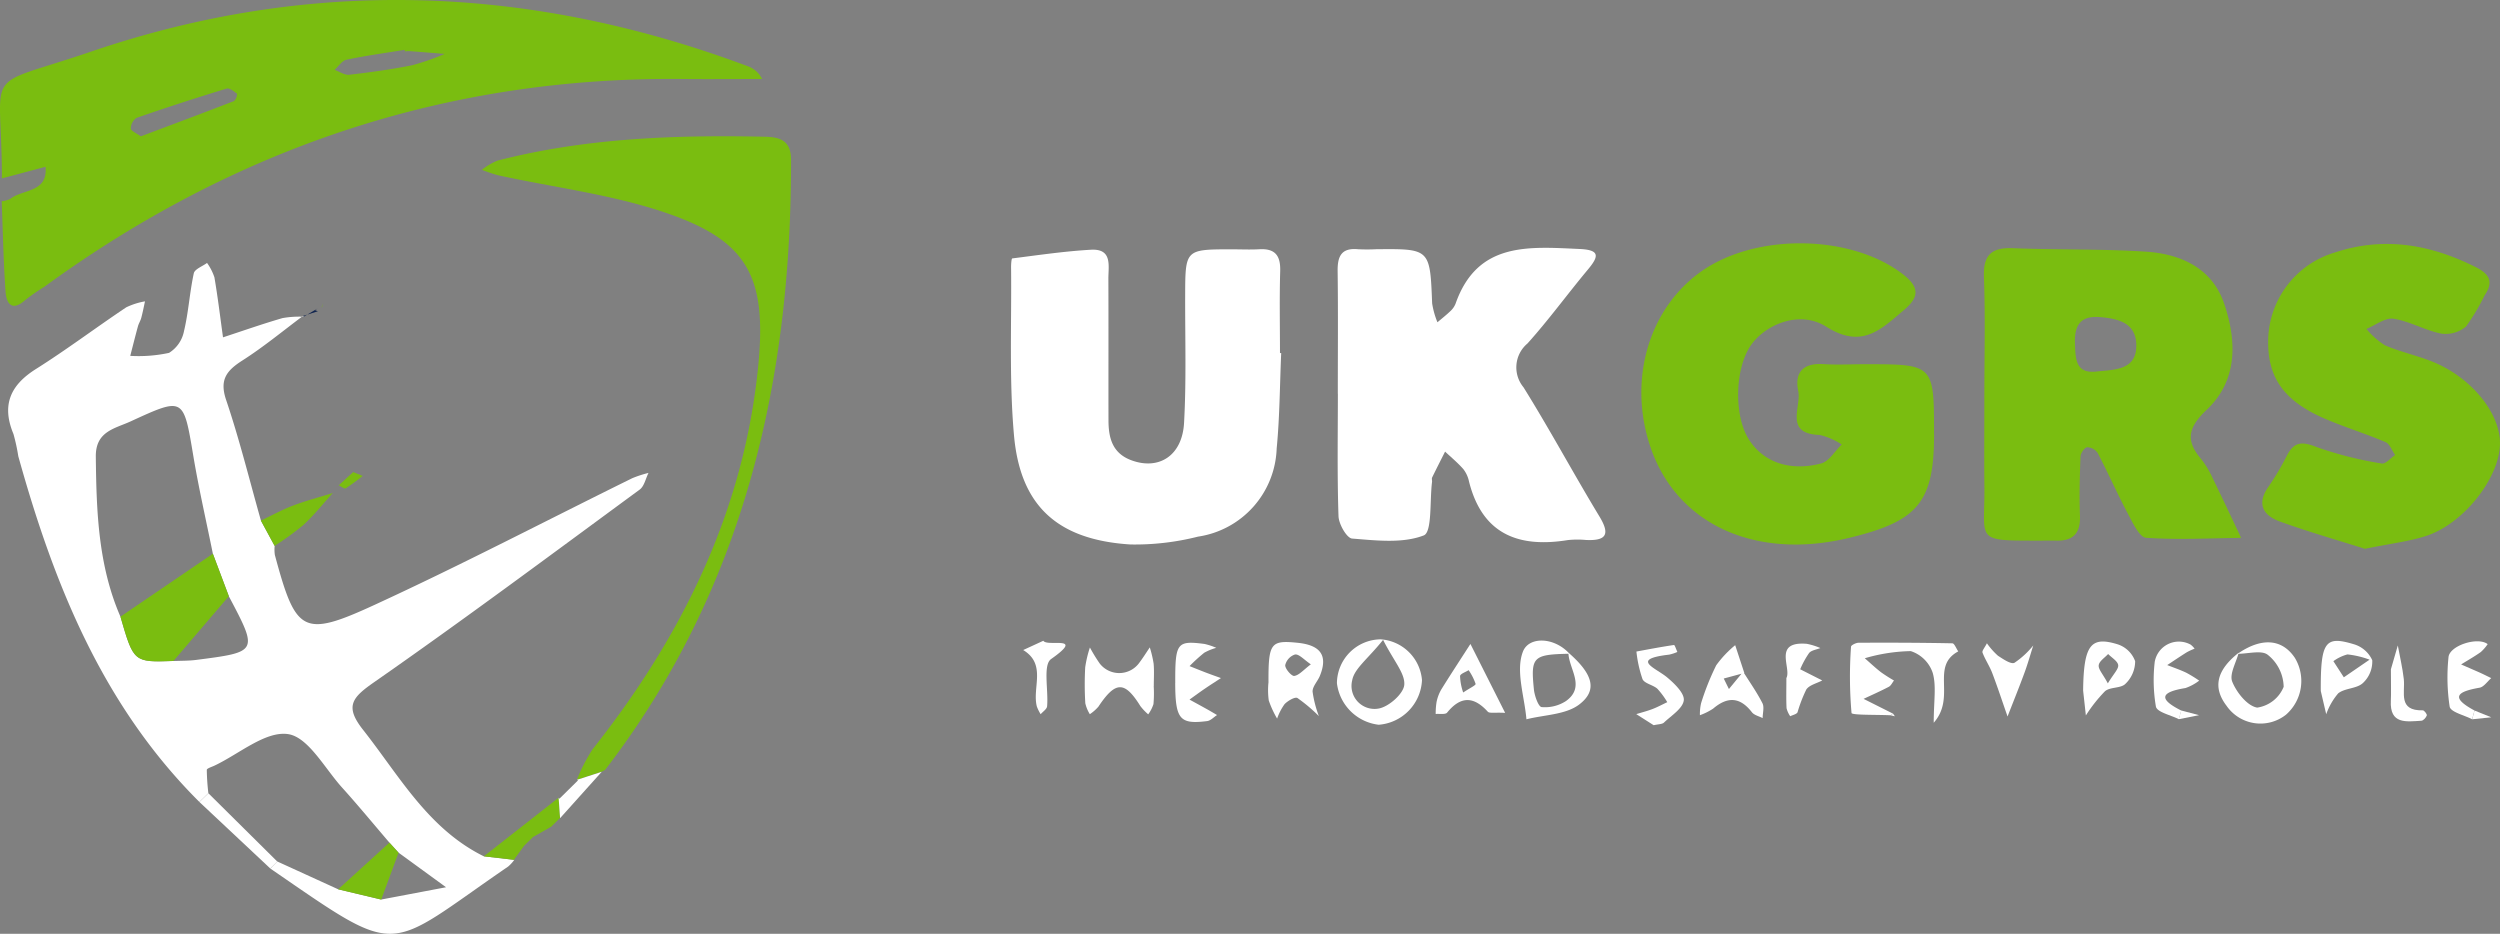 <svg xmlns="http://www.w3.org/2000/svg" width="212.435" height="79.346" viewBox="0 0 212.435 79.346">
  <rect x="0" y="0" width="212.435" height="79.346" fill="#808080" stroke="none"/>
  <g id="Group_60" data-name="Group 60" transform="translate(0.001 -0.001)">
    <g id="Group_36" data-name="Group 36" transform="translate(-0.001 0.001)">
      <path id="Path_31" data-name="Path 31" d="M237.023,42.145c0-3.349.088-6.7-.036-10.046-.07-1.882.637-2.526,2.472-2.453,3.752.149,7.517.052,11.261.292,3,.192,5.662,1.4,6.687,4.437,1.068,3.164,1.159,6.5-1.488,9-1.559,1.473-1.84,2.588-.477,4.184a7.88,7.88,0,0,1,.993,1.655c.821,1.674,1.608,3.363,2.408,5.046-2.693.031-5.4.18-8.074-.006-.563-.038-1.132-1.26-1.537-2.021-.906-1.705-1.687-3.475-2.581-5.187a1.112,1.112,0,0,0-.9-.484c-.221.025-.546.5-.557.783-.065,1.672-.114,3.35-.048,5.021.058,1.47-.543,2.17-2.021,2.13-.388-.011-.778,0-1.167,0-5.889,0-4.878.122-4.931-4.624-.028-2.576,0-5.152-.006-7.728m9.655-2.033c1.606-.146,3.359-.184,3.256-2.353-.083-1.76-1.513-2.112-3.01-2.251-1.7-.158-2.256.637-2.2,2.236.05,1.386.068,2.636,1.951,2.369" transform="translate(-68.404 -8.556)" fill="#7abd10"/>
      <path id="Path_32" data-name="Path 32" d="M220.941,45.259c0,5.8-1.336,7.429-7.267,8.847-7.946,1.9-14.626-1.175-16.843-7.753-1.907-5.66-.156-11.712,4.3-14.88,4.7-3.336,12.84-3.161,17.2.252,1.436,1.124,1.293,1.965.043,3.017-1.944,1.635-3.558,3.331-6.595,1.408-2.176-1.378-4.982-.289-6.3,1.432-1.445,1.89-1.6,6.005-.307,8.1,1.2,1.94,3.45,2.8,6.167,2.09.679-.176,1.174-1.056,1.753-1.613a5.753,5.753,0,0,0-1.874-.809c-3.049-.1-1.539-2.38-1.82-3.73-.331-1.59.417-2.4,2.138-2.291,1.162.077,2.332.009,3.5.009,5.9,0,5.9,0,5.9,5.921" transform="translate(-56.594 -8.39)" fill="#7abd10"/>
      <path id="Path_33" data-name="Path 33" d="M143.724,38.6c-.119,2.7-.122,5.414-.384,8.1a7.839,7.839,0,0,1-6.685,7.492,21.85,21.85,0,0,1-5.748.666c-6.16-.393-9.351-3.244-9.888-9.272-.422-4.739-.194-9.534-.248-14.305,0-.253.032-.722.1-.73,2.223-.282,4.446-.61,6.68-.738,1.85-.107,1.484,1.367,1.488,2.469.016,4,0,8,.009,12,0,1.5.312,2.817,1.948,3.422,2.334.863,4.321-.388,4.474-3.18.2-3.6.083-7.222.094-10.835.012-3.907.008-3.908,3.963-3.911.779,0,1.561.039,2.337-.006,1.356-.078,1.813.551,1.775,1.854-.068,2.321-.019,4.645-.019,6.968l.108,0" transform="translate(-34.856 -8.592)" fill="#fff"/>
      <path id="Path_34" data-name="Path 34" d="M159.8,42.01c0-3.474.031-6.947-.015-10.42-.016-1.241.3-1.995,1.724-1.863a15.471,15.471,0,0,0,1.552,0c4.586-.044,4.573-.044,4.755,4.6a7.119,7.119,0,0,0,.45,1.607c.368-.314.75-.613,1.1-.948a1.734,1.734,0,0,0,.44-.631c1.852-5.279,6.218-4.839,10.531-4.649,1.766.078,1.647.629.716,1.746-1.734,2.077-3.328,4.273-5.135,6.283a2.651,2.651,0,0,0-.339,3.723c2.243,3.6,4.253,7.346,6.452,10.976.928,1.532.583,2.077-1.135,2a7.74,7.74,0,0,0-1.551.008c-4.222.684-7.282-.519-8.4-4.992a2.543,2.543,0,0,0-.484-1.045c-.469-.534-1.025-.992-1.545-1.482-.368.733-.743,1.463-1.1,2.2-.05.1.008.256-.009.383-.2,1.584.014,4.26-.7,4.538-1.807.7-4.046.43-6.09.269-.452-.036-1.135-1.222-1.157-1.9-.118-3.469-.055-6.945-.054-10.418" transform="translate(-46.121 -8.549)" fill="#fff"/>
      <path id="Path_35" data-name="Path 35" d="M278.958,55.046c-2.106-.667-4.689-1.406-7.211-2.313-1.438-.518-2.019-1.511-.966-2.985a23.042,23.042,0,0,0,1.572-2.662c.607-1.15,1.287-1.168,2.5-.686a31.522,31.522,0,0,0,5.538,1.4c.319.063.756-.465,1.139-.721-.27-.378-.457-.946-.822-1.1-1.656-.707-3.388-1.239-5.046-1.943-3.663-1.554-5.077-3.633-4.91-7.049A7.916,7.916,0,0,1,276.4,29.87c4.194-1.389,8.148-.686,11.995,1.251,1.15.579,1.523,1.242.732,2.4a18.1,18.1,0,0,1-1.573,2.637,2.682,2.682,0,0,1-2.118.6c-1.379-.275-2.666-1.049-4.047-1.262-.7-.108-1.53.553-2.3.866a6.689,6.689,0,0,0,1.56,1.386c1.3.564,2.71.861,4.027,1.388,3.385,1.353,5.886,4.5,5.758,7.133-.142,2.916-3.171,6.706-6.316,7.7-1.464.462-3.018.642-5.161,1.079" transform="translate(-78.005 -8.413)" fill="#7abd10"/>
      <path id="Path_37" data-name="Path 37" d="M224.429,82.94c-1.154-.058-3.286,0-3.31-.194a35.7,35.7,0,0,1-.043-5.634c0-.124.417-.334.64-.335,2.658-.013,5.315-.006,7.972.048.17,0,.331.447.5.686-2.392,1.283-.148,3.873-2.085,6.064,0-1.83.237-3.106-.082-4.228a2.919,2.919,0,0,0-1.867-1.859,14.76,14.76,0,0,0-3.909.606c.459.4.9.818,1.382,1.191a12.972,12.972,0,0,0,1.1.7c-.145.184-.253.437-.442.536-.7.368-1.426.687-2.143,1.024l2.505,1.257Z" transform="translate(-63.787 -22.16)" fill="#fff"/>
      <path id="Path_38" data-name="Path 38" d="M163.393,76.371a3.782,3.782,0,0,1,3.535,3.467,3.985,3.985,0,0,1-3.679,3.792A4.047,4.047,0,0,1,159.7,80.1a3.757,3.757,0,0,1,3.694-3.728m.227.048c-1.3,1.621-2.451,2.444-2.624,3.437a1.954,1.954,0,0,0,2.267,2.392c.864-.161,2.106-1.268,2.16-2.02.07-.965-.883-2-1.8-3.809" transform="translate(-46.096 -22.045)" fill="#fff"/>
      <path id="Path_39" data-name="Path 39" d="M266.625,77.708c2.028-1.41,3.779-1.286,4.869.344a3.8,3.8,0,0,1-.761,4.834,3.5,3.5,0,0,1-5.042-.76c-1.191-1.556-.859-3.018,1.029-4.511-.213.833-.806,1.818-.546,2.463.368.916,1.285,2.064,2.119,2.2a2.871,2.871,0,0,0,2.249-1.767A3.562,3.562,0,0,0,269.2,77.8c-.523-.432-1.693-.09-2.574-.093" transform="translate(-76.49 -22.15)" fill="#fff"/>
      <path id="Path_40" data-name="Path 40" d="M185.684,77.544c2.065,1.8,2.522,3.188.915,4.41-1.146.871-2.964.869-4.482,1.256-.164-1.94-.929-4.107-.3-5.746.5-1.31,2.658-1.261,3.96.174-3.1.065-3.309.249-3.025,3.034.055.543.383,1.471.655,1.5a3.276,3.276,0,0,0,2.066-.511c1.708-1.223.235-2.727.211-4.113" transform="translate(-52.41 -22.088)" fill="#fff"/>
      <path id="Path_41" data-name="Path 41" d="M135.438,80.632a10.27,10.27,0,0,1-.021,1.524,3.05,3.05,0,0,1-.447.87,4.613,4.613,0,0,1-.664-.7c-1.34-2.153-2.111-2.14-3.571.051a3.679,3.679,0,0,1-.726.636,3.049,3.049,0,0,1-.384-.928,26.808,26.808,0,0,1-.009-3.052,9.675,9.675,0,0,1,.4-1.687,14.04,14.04,0,0,0,.837,1.365,2.1,2.1,0,0,0,3.365-.075c.314-.418.592-.863.887-1.3a9.417,9.417,0,0,1,.325,1.381c.057.632.014,1.272.014,1.909h-.01" transform="translate(-37.402 -22.325)" fill="#fff"/>
      <path id="Path_42" data-name="Path 42" d="M151.511,80.124c-.012-3.358.185-3.6,2.493-3.364,1.808.189,2.623.982,1.872,2.814-.189.46-.635.9-.617,1.339a9.437,9.437,0,0,0,.534,2.075,13.621,13.621,0,0,0-1.825-1.539c-.2-.118-.82.238-1.09.524a4.8,4.8,0,0,0-.634,1.228,8.549,8.549,0,0,1-.709-1.538,6.5,6.5,0,0,1-.024-1.54m3.6-1.534c-.59-.4-.98-.866-1.334-.84a1.256,1.256,0,0,0-.843.908c-.02.31.543.952.768.918.42-.065.779-.513,1.409-.986" transform="translate(-43.723 -22.138)" fill="#fff"/>
      <path id="Path_43" data-name="Path 43" d="M206.735,79.322c.555.887,1.164,1.747,1.637,2.676.173.339.021.841.018,1.268-.31-.161-.719-.248-.913-.5-1.007-1.3-2.066-1.347-3.291-.307a5.154,5.154,0,0,1-1.126.561,4.131,4.131,0,0,1,.1-1.019,21.8,21.8,0,0,1,1.286-3.222,9.134,9.134,0,0,1,1.612-1.71l.775,2.362-1.747.472q.219.447.439.893l1.213-1.474" transform="translate(-58.612 -22.246)" fill="#fff"/>
      <path id="Path_44" data-name="Path 44" d="M140.388,80.2c-.01-3.42.135-3.621,2.486-3.318a5.436,5.436,0,0,1,1,.331,4.47,4.47,0,0,0-1.025.418,14.167,14.167,0,0,0-1.246,1.134c.449.179.9.362,1.347.534s.881.323,1.322.483c-.45.294-.9.582-1.347.885s-.883.627-1.325.943c.508.279,1.017.555,1.522.837.275.154.546.317.819.476-.281.178-.547.477-.846.514-2.333.294-2.7-.159-2.71-3.237" transform="translate(-40.522 -22.163)" fill="#fff"/>
      <path id="Path_45" data-name="Path 45" d="M177.4,82.778c-.888-.05-1.33.056-1.476-.1-1.206-1.324-2.307-1.335-3.456.077-.147.181-.639.085-.972.117a6.19,6.19,0,0,1,.073-1.012,3.523,3.523,0,0,1,.4-1.066c.807-1.3,1.65-2.584,2.479-3.873l2.953,5.862m-3.567-1.737c.547-.368,1.081-.612,1.054-.732a4.717,4.717,0,0,0-.593-1.165c-.256.165-.7.3-.728.5a4.79,4.79,0,0,0,.267,1.4" transform="translate(-49.5 -22.202)" fill="#fff"/>
      <path id="Path_46" data-name="Path 46" d="M196.939,83.866c-.437-.277-.96-.61-1.481-.943.461-.142.932-.261,1.383-.434.428-.164.834-.385,1.251-.582a6.643,6.643,0,0,0-.842-1.141c-.377-.334-1.091-.438-1.263-.819a10.73,10.73,0,0,1-.516-2.342c1.062-.195,2.123-.4,3.192-.556.066-.01.19.385.288.591a3.561,3.561,0,0,1-.7.228c-3.356.391-1.147,1.116-.169,1.934.624.523,1.487,1.356,1.414,1.95-.085.691-1.055,1.293-1.684,1.888-.159.151-.482.132-.874.225" transform="translate(-56.418 -22.241)" fill="#fff"/>
      <path id="Path_47" data-name="Path 47" d="M277.226,80.837c-.022-4.227.374-4.726,2.788-4A2.49,2.49,0,0,1,281.6,78.2a2.491,2.491,0,0,1-.811,1.955c-.521.472-1.514.411-2.08.859a5.574,5.574,0,0,0-1.021,1.777c-.212-.9-.423-1.809-.458-1.957m4.144-2.678a7.645,7.645,0,0,0-1.884-.447,3.621,3.621,0,0,0-1.193.573l.888,1.372,2.188-1.5" transform="translate(-80.02 -22.1)" fill="#fff"/>
      <path id="Path_48" data-name="Path 48" d="M248.839,80.8c.044-3.926.67-4.632,2.958-3.92a2.36,2.36,0,0,1,1.462,1.426,2.661,2.661,0,0,1-.832,1.929c-.386.391-1.294.249-1.729.622a12.6,12.6,0,0,0-1.627,2.06c-.107-.98-.216-1.958-.233-2.117m2.1-.61c.5-.827.925-1.223.88-1.555s-.551-.628-.854-.939c-.284.313-.749.6-.8.946s.336.724.773,1.548" transform="translate(-71.827 -22.122)" fill="#fff"/>
      <path id="Path_49" data-name="Path 49" d="M294.462,83.234c-.668-.351-1.82-.607-1.912-1.071a16.634,16.634,0,0,1-.1-4.188c.06-1,2.494-1.781,3.33-1.127a3.687,3.687,0,0,1-.585.672c-.537.38-1.113.706-1.672,1.053.532.234,1.066.463,1.6.7.323.146.639.308.959.463-.329.282-.625.748-.992.814-1.822.322-2.587.78-.431,1.936l-.2.745" transform="translate(-84.392 -22.113)" fill="#fff"/>
      <path id="Path_50" data-name="Path 50" d="M237.185,76.838a6.165,6.165,0,0,0,.942,1.063c.436.282,1.1.745,1.4.6a7.179,7.179,0,0,0,1.6-1.475c-.247.776-.467,1.562-.748,2.325-.458,1.246-.957,2.477-1.438,3.713-.43-1.231-.835-2.471-1.3-3.689-.228-.6-.6-1.14-.827-1.739-.059-.157.192-.428.375-.8" transform="translate(-68.352 -22.18)" fill="#fff"/>
      <path id="Path_53" data-name="Path 53" d="M259.4,83.237c-.679-.346-1.83-.582-1.943-1.061a13.447,13.447,0,0,1-.1-3.815A2.082,2.082,0,0,1,260.4,76.9a1.648,1.648,0,0,1,.343.349,5.178,5.178,0,0,0-.654.3c-.565.353-1.115.727-1.672,1.093.541.213,1.093.4,1.616.648a11.225,11.225,0,0,1,1.1.674,4.087,4.087,0,0,1-1.165.63c-1.991.325-2.434.869-.356,1.912q-.1.369-.206.737" transform="translate(-74.26 -22.128)" fill="#fff"/>
      <path id="Path_55" data-name="Path 55" d="M213.367,79.81c.455-.844-1.184-3.149,1.736-2.909a5.462,5.462,0,0,1,1.151.36c-.327.134-.758.183-.958.422a7.547,7.547,0,0,0-.755,1.381l1.873.95c-.464.247-1.09.384-1.353.767a12.013,12.013,0,0,0-.745,1.933c-.076.171-.408.23-.622.341a2.1,2.1,0,0,1-.312-.682c-.04-.761-.015-1.526-.015-2.562" transform="translate(-61.571 -22.193)" fill="#fff"/>
      <path id="Path_57" data-name="Path 57" d="M285.6,79.125c.058-.2.323-1.112.587-2.023.174.952.4,1.9.509,2.858.127,1.154-.511,2.707,1.619,2.656.117,0,.371.334.335.435-.065.186-.29.438-.461.449-1.277.078-2.7.323-2.594-1.7.032-.633.005-1.268.005-2.67" transform="translate(-82.435 -22.256)" fill="#fff"/>
      <path id="Path_58" data-name="Path 58" d="M123.937,76.543c.322.549,3.616-.529.659,1.554-.706.5-.216,2.635-.339,4.013-.021.24-.357.451-.548.675a3.509,3.509,0,0,1-.323-.654c-.416-1.593.845-3.584-1.161-4.8l1.712-.788" transform="translate(-35.28 -22.095)" fill="#fff"/>
      <path id="Path_60" data-name="Path 60" d="M295.311,85.621l.2-.745,1.423.577Z" transform="translate(-85.241 -24.5)" fill="#fff"/>
      <path id="Path_61" data-name="Path 61" d="M260.264,85.607q.1-.368.206-.737l1.518.4-1.724.341" transform="translate(-75.125 -24.498)" fill="#fff"/>
      <path id="Path_63" data-name="Path 63" d="M63.662,99.63l1.575-.893-1.575.893" transform="translate(-18.376 -28.501)" fill="#10244e"/>
      <path id="Path_64" data-name="Path 64" d="M225.827,85.388l.218-.135.156.223-.373-.088" transform="translate(-65.184 -24.609)" fill="#fff"/>
      <path id="Path_65" data-name="Path 65" d="M36.259,37.55l1.169-.695-.2.147.23.086-1.261.4.065.064" transform="translate(-10.447 -10.639)" fill="#10244e"/>
      <path id="Path_66" data-name="Path 66" d="M38.447,36.584l.1-.348-.12.316.023.032" transform="translate(-11.091 -10.46)" fill="#7abd10"/>
      <path id="Path_67" data-name="Path 67" d="M68.713,93.212l-.8.79.8-.79" transform="translate(-19.604 -26.906)" fill="#7abd10"/>
      <path id="Path_68" data-name="Path 68" d="M67.618,94.3l-.8.789.8-.789" transform="translate(-19.287 -27.22)" fill="#7abd10"/>
      <path id="Path_69" data-name="Path 69" d="M65.8,98.466l.837-.83-.837.83" transform="translate(-18.992 -28.183)" fill="#10244e"/>
      <g id="Group_37" data-name="Group 37">
        <path id="Path_29" data-name="Path 29" d="M26.027,35.914c-1.7,1.267-3.345,2.631-5.13,3.771-1.348.861-1.993,1.629-1.4,3.373,1.137,3.365,1.987,6.825,2.956,10.246q.583,1.074,1.166,2.152a3.18,3.18,0,0,0,.017.769c1.779,6.612,2.362,7.052,8.468,4.242,7.391-3.4,14.61-7.172,21.91-10.769a9.544,9.544,0,0,1,1.372-.446c-.243.481-.361,1.132-.749,1.418-7.488,5.5-14.943,11.054-22.567,16.366-1.882,1.311-2.516,2.047-.938,4.048C34.218,75,36.653,79.488,41.394,81.833l2.588.3a3.351,3.351,0,0,1-.519.566c-10.592,7.256-8.945,7.917-20.215.17l.59-.6,5.176,2.364,3.659.872,5.509-1.045-4.035-2.939-.778-.856C32.035,79.11,30.732,77.524,29.357,76c-1.488-1.646-2.889-4.31-4.611-4.554-1.914-.271-4.147,1.689-6.241,2.68-.233.11-.65.235-.653.359a19.186,19.186,0,0,0,.134,1.985l-.763.742C9,69.022,4.863,58.713,1.834,47.833a16.041,16.041,0,0,0-.409-1.883c-1.009-2.42-.31-4.129,1.9-5.521,2.621-1.651,5.1-3.52,7.68-5.246a6.032,6.032,0,0,1,1.595-.509c-.1.468-.192.939-.315,1.4-.065.248-.214.472-.282.718-.229.836-.438,1.677-.655,2.515a12.333,12.333,0,0,0,3.295-.254A2.805,2.805,0,0,0,15.916,37.2c.386-1.611.479-3.29.832-4.91.078-.357.735-.59,1.125-.88a4.553,4.553,0,0,1,.627,1.222c.289,1.692.494,3.4.73,5.1,1.683-.552,3.355-1.141,5.055-1.635a8.2,8.2,0,0,1,1.808-.115l-.065-.064m-11.01,29.32c.644-.028,1.293-.013,1.929-.095,5.277-.679,5.276-.685,2.779-5.41l-1.357-3.61c-.558-2.764-1.192-5.515-1.659-8.3-.841-5.015-.8-5.029-5.326-2.95-1.354.622-2.986.837-2.962,3,.052,4.641.2,9.24,2.091,13.592,1.13,3.883,1.13,3.883,4.5,3.765" transform="translate(-0.28 -9.067)" fill="#fff"/>
        <path id="Path_30" data-name="Path 30" d="M.162,15.158c0-9.739-1.941-7.525,7.562-10.766C26.42-1.984,45.053-1.279,63.5,5.614a2.152,2.152,0,0,1,1.258,1.1c-2.232,0-4.465.021-6.7,0C37.95,6.493,19.924,12.6,3.761,24.373a18.221,18.221,0,0,0-1.589,1.1c-1.1,1-1.623.411-1.7-.686C.291,22.233.245,19.666.144,17.1a2.063,2.063,0,0,0,.729-.2c1.061-.84,3.207-.514,2.995-2.727l-3.706.987m11.8-3.572c2.668-1,5.3-1.985,7.924-3a.816.816,0,0,0,.252-.621c-.254-.207-.644-.511-.879-.439Q15.4,8.7,11.593,10.021a1.084,1.084,0,0,0-.475.9c.015.213.481.395.843.663M34.4,4.368l-.021-.13c-1.647.268-3.3.492-4.935.837-.382.08-.679.564-1.014.862.418.148.854.462,1.248.416,1.79-.206,3.58-.452,5.344-.808a20.409,20.409,0,0,0,2.766-.964c-1-.079-2-.161-3-.236a2.829,2.829,0,0,0-.386.023" transform="translate(0.001 -0.001)" fill="#7abd10"/>
        <path id="Path_36" data-name="Path 36" d="M65.634,70.962a14.69,14.69,0,0,1,1.33-2.588c7.6-9.6,12.848-20.224,14.073-32.516.758-7.607-.852-10.687-7.824-13.068-4.589-1.567-9.515-2.156-14.287-3.2a12.646,12.646,0,0,1-1.367-.461,5.576,5.576,0,0,1,1.332-.782c7.461-1.919,15.074-2.19,22.726-2.028,1.31.028,2.215.346,2.217,1.96.021,18.859-4.016,36.489-15.769,51.8-.073.095-.22.133-.332.2l-2.1.681" transform="translate(-16.614 -4.7)" fill="#7abd10"/>
        <path id="Path_51" data-name="Path 51" d="M32.33,63.388l-1.166-2.151c.913-.432,1.8-.923,2.744-1.28,1.1-.415,2.24-.712,3.363-1.061-.826.913-1.595,1.886-2.5,2.718a23.915,23.915,0,0,1-2.446,1.773" transform="translate(-8.995 -17.001)" fill="#7abd10"/>
        <path id="Path_52" data-name="Path 52" d="M60.383,100.571l-2.588-.3,6.357-4.982.122,1.724.05-.056-.836.83.055-.047-1.575.893.075-.07-.839.824.052-.065-.864,1.186Z" transform="translate(-16.682 -27.506)" fill="#7abd10"/>
        <path id="Path_59" data-name="Path 59" d="M66.853,96.121,66.731,94.4l.064.085.8-.789-.016.016.8-.79-.089-.044,2.1-.681-3.527,3.929" transform="translate(-19.261 -26.612)" fill="#fff"/>
        <path id="Path_62" data-name="Path 62" d="M41.692,56.394l.807.327a17.823,17.823,0,0,1-1.444,1.054c-.106.064-.392-.164-.595-.257l1.231-1.124" transform="translate(-11.679 -16.279)" fill="#7abd10"/>
        <path id="Path_73" data-name="Path 73" d="M14.385,71.495l7.855-5.348q.678,1.8,1.357,3.609l-4.708,5.505c-3.375.117-3.375.117-4.5-3.766" transform="translate(-4.152 -19.094)" fill="#7abd10"/>
        <path id="Path_76" data-name="Path 76" d="M45.525,101.512q-.737,1.992-1.474,3.984l-3.659-.872,4.356-3.967.778.856" transform="translate(-11.659 -29.055)" fill="#7abd10"/>
        <path id="Path_77" data-name="Path 77" d="M29.842,101.152,23.818,95.5l.763-.743,5.852,5.8-.591.595" transform="translate(-6.875 -27.353)" fill="#fff"/>
      </g>
    </g>
  </g>
</svg>

